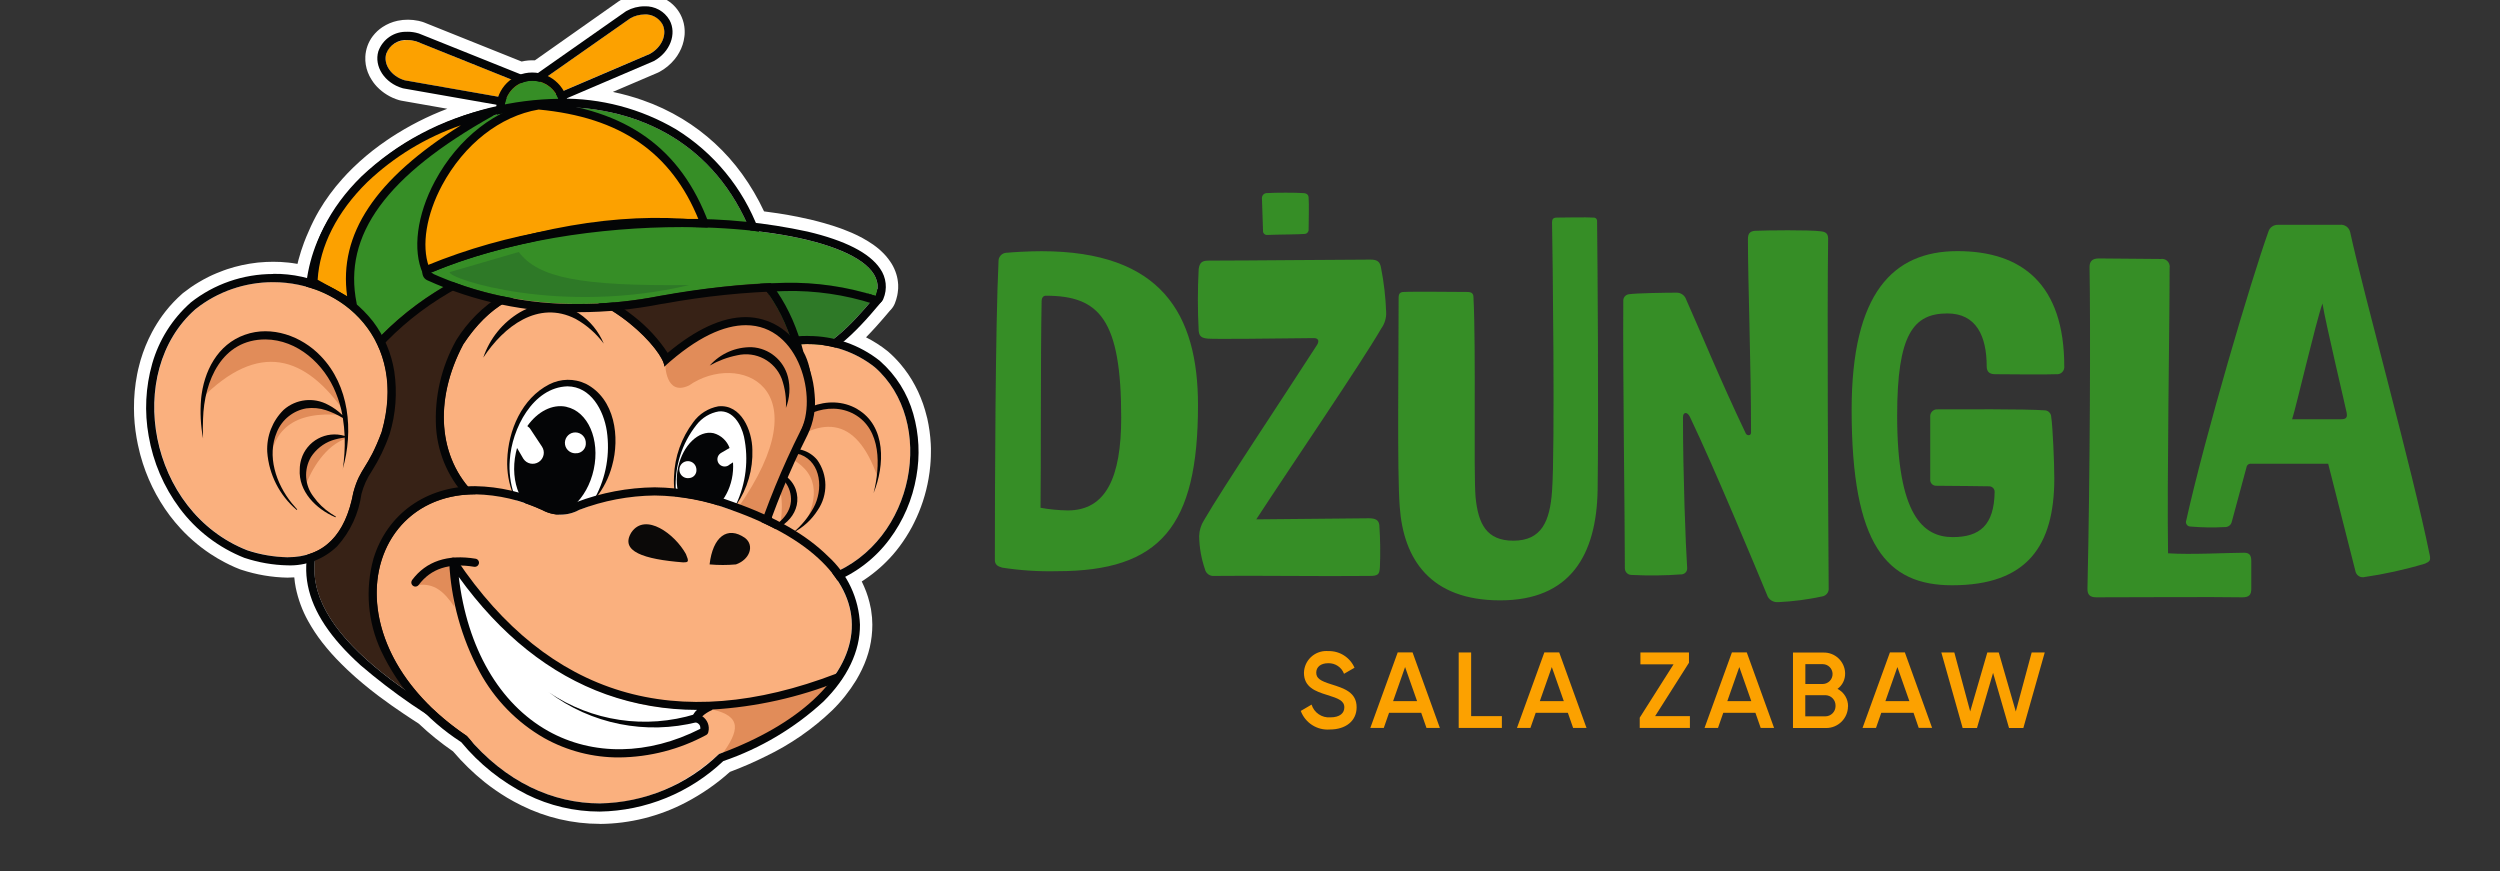<?xml version="1.0" encoding="UTF-8"?><svg id="Warstwa_1" xmlns="http://www.w3.org/2000/svg" viewBox="0 0 321.35 111.98"><rect x="0" y="0" width="321.35" height="111.98" fill="#333333" stroke="none"/><defs><style>.cls-1{fill:#fca100;}.cls-2{fill:#2e7927;}.cls-3{fill:#fff;}.cls-4{fill:#e18c59;}.cls-5{fill:#368e26;}.cls-6{fill:#0b0908;}.cls-7{fill:#040506;}.cls-8{fill:#372216;}.cls-9{fill:#fab07e;}</style></defs><g id="logo_środek_relacja"><path id="Path_700" class="cls-5" d="M128.76,72.94c-.47-.13-.88-.34-.88-.94,0-9.56.07-30.16.47-38.37-.04-.6.42-1.11,1.01-1.14.02,0,.04,0,.06,0,.67-.07,2.76-.2,4.44-.2,15.42,0,20.13,8.08,20.13,19.79,0,15.62-4.85,21.34-18.11,21.34-2.39.06-4.78-.1-7.14-.47M137.25,65.61c4.91,0,6.87-4.24,6.87-11.92,0-12.59-2.76-15.68-9.69-15.68-.4,0-.54.4-.54.67-.14,6.87-.07,21.68-.14,26.59,1.15.21,2.33.32,3.5.34"/><path id="Path_701" class="cls-5" d="M175.95,66.62c.81,0,1.28.2,1.35.88.12,1.82.15,3.64.07,5.45-.07.88-.2,1.08-1.35,1.08-6.06.07-15.35-.07-19.93,0-.57.06-1.09-.32-1.21-.88-.47-1.37-.72-2.8-.74-4.24.02-.72.23-1.41.61-2.02,2.42-4.17,9.9-15.35,14.54-22.55.34-.54.14-.88-.4-.88-5.45.07-12.72.14-13.6.07s-1.14-.33-1.21-1.01c-.14-2.65-.14-5.3,0-7.94.13-.94.54-1.08,1.35-1.08,4.85,0,17.1-.13,20.73-.13.88,0,1.21.27,1.35,1.01.38,1.91.6,3.84.67,5.79.02.72-.19,1.43-.61,2.02-2.69,4.64-11.58,17.64-16.09,24.57l14.47-.14ZM162.89,30.2c-.27.03-.51-.17-.54-.44,0-.03,0-.06,0-.1,0-.2-.14-3.84-.14-4.17-.02-.35.25-.65.6-.67.03,0,.05,0,.08,0,1.01-.07,3.77-.07,4.58,0,.47,0,.74.2.74.61.07.67,0,3.43,0,4.04.03.3-.19.57-.49.6-.02,0-.03,0-.05,0-.67.07-3.5.07-4.78.13"/><path id="Path_702" class="cls-5" d="M179.92,65.13c-.34-4.51-.14-18.51-.14-26.86,0-.54.2-.74.67-.74.88-.07,7.47,0,8.21,0,.4,0,.74.14.74.67.34,6.67,0,22.69.27,25.71.34,3.43,1.41,5.59,4.85,5.59,3.64,0,4.71-2.49,4.98-6.39.4-5.11.07-31.37,0-34.53,0-.4.14-.61.61-.61.67,0,3.77-.07,4.71,0,.23-.03.44.14.47.37,0,.03,0,.07,0,.1.07,5.65.2,24.5.07,34.53-.14,8.35-3.5,14.2-12.52,14.2s-12.45-5.32-12.92-12.05"/><path id="Path_703" class="cls-5" d="M228.59,77.39c-.54.07-1.07-.2-1.35-.67-1.62-3.9-6.87-16.56-10.03-23.16-.34-.67-.88-.61-.88.07,0,7.27.34,16.49.54,19.39.03.42-.29.78-.71.81,0,0-.02,0-.03,0-2.15.16-4.31.18-6.46.07-.47-.02-.83-.42-.81-.89,0-.02,0-.04,0-.05,0-6.33-.27-24.64-.2-34.26-.04-.45.3-.84.74-.88.88-.14,4.85-.2,6.06-.2.57-.03,1.1.33,1.28.88,2.02,4.51,4.24,10.03,7.67,17.23.14.27.67.34.67-.14,0-8.68-.4-19.39-.4-24.84,0-.67.2-1.01.88-1.08,1.41-.07,7.14-.14,8.55.07.54.07.88.27.88.94-.14,9.83,0,34.06.07,45.1-.04.44-.37.8-.81.88-1.86.4-3.75.65-5.66.74"/><path id="Path_704" class="cls-5" d="M248.11,53.56c-.03-.49.33-.91.82-.94.04,0,.08,0,.12,0,2.83,0,11.17-.07,13.87.13.41.06.72.4.74.81.2,1.21.4,5.99.4,7.94,0,8.68-3.5,13.73-13.13,13.73-8.41,0-12.92-5.12-12.92-22.55,0-15.01,5.32-20.4,13.6-20.4s13.73,4.24,13.73,14.81c.05.51-.32.96-.82,1.01-.06,0-.13,0-.19,0-1.21.07-6.87,0-7.88,0-.81,0-1.08-.4-1.08-1.01,0-3.9-1.35-6.8-5.05-6.8-4.38,0-6.46,2.69-6.46,13.13,0,12.72,3.3,15.62,7.14,15.62,3.5,0,5.32-1.55,5.39-5.79.02-.39-.28-.72-.67-.74-.02,0-.05,0-.07,0-.07,0-4.85-.07-6.73-.07-.42.03-.79-.29-.81-.71,0-.06,0-.11,0-.17v-8.01Z"/><path id="Path_705" class="cls-5" d="M289.38,75.7c0,.74-.27,1.08-1.14,1.08-3.57-.07-14.41,0-18.78,0-.88,0-1.14-.4-1.14-1.08.34-14.74.4-34.2.27-41.4,0-.81.47-1.08,1.21-1.08l7.94.07c.55-.09,1.06.28,1.14.83.02.1.02.21,0,.31,0,7.81-.34,27.26-.2,36.69,2.83.2,7.74-.07,9.76-.07.67,0,.94.27.94,1.08v3.57Z"/><path id="Path_706" class="cls-5" d="M299.27,59.61h-9.9c-.3-.04-.57.17-.61.47l-1.89,7c-.09.4-.46.69-.88.67-1.48.08-2.97.06-4.44-.07-.31,0-.57-.26-.57-.57,0-.06,0-.12.03-.17,2.49-11.17,8.35-30.96,10.57-37.16.16-.56.7-.92,1.28-.88h7.88c.63-.09,1.21.32,1.35.94,1.82,8.35,7.94,30.23,10.23,41.53.13.67,0,.81-.61,1.08-2.6.78-5.26,1.36-7.94,1.75-.49.03-.93-.32-1.01-.81l-3.5-13.8ZM300.89,53.89c.67,0,.88-.2.74-.88-.2-1.01-2.69-11.44-3.1-14-.88,2.49-3.37,13.26-3.9,14.88h6.26Z"/><path id="Path_707" class="cls-1" d="M167.22,91.37l1.37-.8c.32,1.04,1.32,1.72,2.41,1.64,1.26,0,1.8-.57,1.8-1.28,0-.86-.76-1.15-2.21-1.6-1.51-.46-2.98-1.01-2.98-2.84.03-1.59,1.35-2.84,2.93-2.81.06,0,.12,0,.19.01,1.46-.04,2.79.8,3.38,2.14l-1.35.78c-.31-.85-1.14-1.39-2.04-1.36-.93,0-1.53.47-1.53,1.21s.54,1.07,1.96,1.51c1.61.51,3.23,1.01,3.23,2.94,0,1.77-1.41,2.86-3.44,2.86-1.64.13-3.17-.85-3.74-2.39"/><path id="Path_708" class="cls-1" d="M182.68,91.62h-4.13l-.68,1.95h-1.73l3.52-9.71h1.91l3.51,9.71h-1.72l-.68-1.95ZM182.15,90.12l-1.54-4.38-1.54,4.38h3.08Z"/><path id="Path_709" class="cls-1" d="M193.05,92.05v1.52h-5.55v-9.7h1.6v8.18h3.95Z"/><path id="Path_710" class="cls-1" d="M201.54,91.62h-4.14l-.68,1.95h-1.73l3.52-9.71h1.91l3.51,9.71h-1.72l-.68-1.95ZM201.01,90.12l-1.54-4.38-1.54,4.38h3.08Z"/><path id="Path_711" class="cls-1" d="M217.22,92.05v1.52h-6.45v-1.32l4.35-6.86h-4.26v-1.52h6.24v1.32l-4.35,6.86h4.47Z"/><path id="Path_712" class="cls-1" d="M225.64,91.62h-4.13l-.68,1.95h-1.73l3.52-9.71h1.91l3.51,9.71h-1.72l-.68-1.95ZM225.11,90.12l-1.54-4.38-1.54,4.38h3.08Z"/><path id="Path_713" class="cls-1" d="M237.54,90.8c-.01,1.55-1.28,2.79-2.82,2.78-.03,0-.06,0-.09,0h-4.16v-9.7h3.86c1.51-.06,2.78,1.11,2.84,2.61,0,.03,0,.05,0,.08.02.78-.35,1.52-.98,1.98.85.43,1.38,1.31,1.36,2.26M232.06,85.37v2.55h2.26c.7-.02,1.26-.61,1.24-1.31-.02-.68-.56-1.22-1.24-1.24h-2.26ZM235.94,90.72c.02-.73-.55-1.34-1.28-1.36-.01,0-.03,0-.04,0h-2.57v2.72h2.57c.73,0,1.32-.59,1.32-1.32,0-.01,0-.03,0-.04"/><path id="Path_714" class="cls-1" d="M245.95,91.62h-4.13l-.68,1.95h-1.73l3.52-9.71h1.92l3.5,9.7h-1.72l-.67-1.95ZM245.43,90.12l-1.54-4.38-1.54,4.38h3.08Z"/><path id="Path_715" class="cls-1" d="M249.53,83.87h1.68l2.04,7.58,2.2-7.58h1.47l2.19,7.59,2.04-7.59h1.68l-2.75,9.71h-1.84l-2.05-7.09-2.07,7.09h-1.84l-2.74-9.71Z"/><path id="Path_716" class="cls-7" d="M118.05,57.12c-.05-1.01-.19-2.01-.41-2.99-.07-.32-.16-.64-.25-.96-.15-.5-.32-.99-.52-1.48-.19-.47-.41-.94-.65-1.39-.47-.89-1.04-1.72-1.69-2.49-.43-.51-.89-.98-1.39-1.42l-.04-.04c-.87-.69-1.82-1.28-2.82-1.76-.59-.28-1.2-.52-1.83-.73.4-.33.79-.69,1.18-1.07.39-.38.79-.78,1.18-1.2.4-.42.8-.86,1.2-1.33.2-.23.4-.47.61-.71.21-.24.41-.49.62-.74h0s.06-.05.09-.08c.09-.09.16-.2.21-.32.1-.24.18-.5.23-.76.03-.16.06-.33.07-.5,0-.08.01-.17.01-.25,0-.17,0-.33-.02-.49-.04-.33-.12-.66-.23-.97-.13-.33-.29-.64-.49-.93-.27-.4-.59-.76-.95-1.09-.06-.06-.13-.12-.2-.17-.2-.17-.41-.34-.65-.5-.78-.54-1.61-1-2.49-1.37-.32-.14-.66-.28-1.01-.41-.12-.05-.24-.09-.36-.13-.24-.09-.49-.17-.74-.26-.38-.13-.78-.25-1.19-.37-.28-.08-.56-.15-.84-.23s-.58-.15-.88-.22c-.51-.12-1.02-.23-1.55-.34-.8-.16-1.62-.31-2.48-.44s-1.73-.25-2.63-.35c-.82-1.9-1.84-3.7-3.05-5.37-1.16-1.6-2.51-3.06-4.01-4.34-1-.85-2.07-1.62-3.19-2.3-1.53-.92-3.15-1.68-4.83-2.27-1.15-.4-2.33-.73-3.53-.99-.46-.1-.93-.18-1.41-.26h-.02c-.76-.12-1.52-.22-2.3-.29-.64-.05-1.28-.09-1.92-.11,0-.03-.02-.05-.02-.08l5.55-2.37,5.55-2.37s.06-.03.09-.04c.56-.3,1.06-.71,1.46-1.21.17-.21.32-.43.45-.66.12-.23.23-.46.31-.71.04-.12.07-.24.1-.36s.05-.24.06-.37c0-.06.01-.12.02-.18s0-.12,0-.18c0-.12,0-.24-.01-.37,0-.06-.01-.12-.02-.18-.03-.18-.07-.36-.13-.54-.06-.18-.13-.35-.22-.51-.15-.27-.34-.52-.56-.74-.11-.11-.23-.21-.35-.3-.25-.19-.53-.34-.83-.45-.08-.03-.15-.06-.23-.08-.4-.13-.83-.19-1.25-.19-.81,0-1.6.21-2.31.6-.03.02-.07.04-.1.06l-11.28,7.9c-.12-.02-.24-.03-.37-.04s-.25-.02-.37-.02-.26,0-.38.02c-.37.03-.74.11-1.09.23-.09-.04-.17-.07-.26-.1l-12.79-5.13s-.06-.02-.09-.03c-.12-.03-.23-.06-.35-.09-.35-.08-.71-.12-1.06-.12-.33,0-.65.03-.97.1-.5.11-.98.31-1.41.59-.16.11-.32.23-.46.36-.14.13-.27.27-.39.43-.39.52-.62,1.14-.64,1.79h0c0,.11,0,.22,0,.33.03.46.15.92.36,1.33.03.05.05.11.08.16.17.31.38.6.62.85h.01c.14.16.29.29.44.42.16.13.33.25.51.36.37.22.76.4,1.18.52.04.01.08.02.12.03l11.98,2.11c0,.07-.01.13-.02.2-1.4.32-2.78.72-4.14,1.19-3.01.99-5.89,2.37-8.54,4.1-.18.11-.35.23-.52.35-.29.2-.58.4-.87.61-1.15.84-2.24,1.76-3.26,2.75-.46.44-.89.9-1.3,1.36-1.06,1.19-2.01,2.47-2.82,3.84-.48.81-.9,1.65-1.26,2.51-.2.44-.38.88-.55,1.33-.25.66-.47,1.34-.65,2.02-.12.45-.22.91-.31,1.36-.04.23-.08.46-.12.69-.21-.05-.41-.1-.62-.15-.5-.11-1.01-.2-1.52-.27-.14-.02-.28-.03-.41-.05h-.03c-.59-.06-1.18-.09-1.78-.09h0c-.59,0-1.18.03-1.77.09h-.03c-1.24.13-2.46.39-3.64.79-.14.05-.27.1-.41.14-.27.1-.53.2-.8.31-.31.13-.61.27-.92.42-.43.21-.84.44-1.25.69-.62.37-1.21.78-1.78,1.23l-.02.02-.02.02c-.72.63-1.38,1.32-1.97,2.07-.12.15-.24.3-.35.46-.46.63-.87,1.28-1.23,1.97-.56,1.05-1.01,2.16-1.35,3.3-.05.18-.1.37-.15.55-.1.37-.18.74-.26,1.12-.26,1.34-.39,2.7-.38,4.07,0,1.2.12,2.39.32,3.58.04.26.1.52.15.77.07.32.14.64.22.96.03.11.06.22.09.33.71,2.61,1.9,5.06,3.52,7.23.4.54.84,1.06,1.29,1.55.3.33.62.64.94.95.16.15.33.3.49.45,1.16,1.02,2.44,1.9,3.81,2.61.39.2.79.39,1.19.57.2.09.4.17.61.25.02,0,.05.02.07.02,1.76.59,3.6.9,5.45.94.22,0,.43,0,.64-.02.21-.01.42-.03.62-.05.4-.04.79-.11,1.18-.2-.02.24-.02.47-.03.71,0,.24,0,.48.02.71.03.48.09.96.19,1.43.28,1.34.75,2.62,1.42,3.81.49.9,1.06,1.75,1.69,2.55.71.91,1.48,1.77,2.3,2.59.43.43.9.87,1.38,1.31.16.14.32.29.48.43.56.49,1.15.98,1.78,1.48.18.14.36.29.55.43h0c.15.11.29.23.45.34.51.39,1.05.78,1.6,1.17.19.13.37.26.56.4.64.44,1.3.89,1.99,1.34.27.17.54.35.81.52.08.05.15.1.23.15l.03.03c1.38,1.32,2.87,2.52,4.45,3.59,1.2,1.43,2.53,2.73,3.98,3.9.86.69,1.77,1.32,2.72,1.89.56.33,1.13.64,1.71.93,2.92,1.45,6.13,2.21,9.39,2.2,3.6-.02,7.14-.92,10.32-2.6,2.01-1.05,3.87-2.36,5.54-3.89,1.62-.6,3.2-1.28,4.75-2.05,2.98-1.43,5.71-3.32,8.1-5.59,1.1-1.07,2.06-2.28,2.86-3.58.25-.41.47-.82.67-1.24.39-.81.69-1.65.89-2.52.2-.84.29-1.69.29-2.55,0-.53-.05-1.06-.13-1.58-.01-.08-.03-.17-.05-.26h0c-.16-.84-.41-1.66-.75-2.44-.28-.65-.62-1.27-1.01-1.86.42-.21.83-.45,1.22-.7.13-.08.27-.17.4-.26.65-.44,1.28-.92,1.86-1.45.23-.21.46-.43.69-.65.56-.57,1.09-1.17,1.57-1.81.55-.73,1.04-1.5,1.47-2.3.09-.16.17-.32.25-.49.83-1.66,1.41-3.43,1.73-5.26.09-.52.16-1.03.2-1.55.03-.35.05-.69.06-1.03,0-.17,0-.34.01-.51,0-.34,0-.68-.02-1.02"/><path id="Path_717" class="cls-3" d="M77.11,105.9c-3.5,0-6.95-.81-10.09-2.37-.62-.3-1.23-.64-1.83-.99-1.01-.61-1.98-1.28-2.9-2.01-1.47-1.18-2.83-2.51-4.06-3.95-1.55-1.07-3.02-2.25-4.39-3.55l-.1-.07c-.28-.18-.55-.36-.82-.53-.72-.47-1.4-.93-2.03-1.37-.19-.14-.39-.27-.58-.4-.57-.4-1.12-.81-1.65-1.2-.15-.11-.3-.23-.44-.34l-.03-.02c-.19-.14-.37-.29-.55-.43-.64-.51-1.26-1.02-1.84-1.53-.17-.15-.34-.3-.5-.45-.51-.45-.99-.92-1.44-1.37-.87-.86-1.68-1.77-2.43-2.73-.68-.87-1.29-1.8-1.83-2.77-.74-1.33-1.27-2.77-1.58-4.26-.09-.44-.15-.89-.19-1.34h-.16c-.24.02-.48.03-.72.03-2.01-.04-4.01-.38-5.92-1.01l-.18-.06c-.22-.09-.44-.18-.66-.27-.44-.19-.87-.4-1.29-.62-.63-.33-1.25-.69-1.85-1.09-.8-.53-1.56-1.11-2.27-1.74-.18-.16-.36-.32-.53-.48-.35-.33-.69-.67-1.02-1.03-.49-.53-.96-1.09-1.4-1.67-1.74-2.32-3.02-4.96-3.78-7.76-.03-.12-.06-.23-.09-.35-.09-.34-.17-.69-.24-1.03-.07-.31-.12-.58-.16-.83-.22-1.27-.34-2.55-.34-3.83-.01-1.47.13-2.94.41-4.38.08-.41.17-.81.28-1.21.05-.2.11-.4.16-.6.37-1.25.86-2.45,1.47-3.6.4-.75.85-1.47,1.35-2.16.13-.17.25-.34.38-.5.65-.83,1.38-1.59,2.17-2.29.02-.01.04-.04.06-.05l.05-.04c.62-.49,1.27-.94,1.94-1.34.45-.27.9-.52,1.37-.75.3-.15.62-.29,1-.45.29-.12.58-.24.87-.34.15-.05.3-.11.45-.16,1.26-.42,2.56-.7,3.88-.85.07-.01.13-.02.2-.02.64-.06,1.26-.09,1.86-.09h0c.64,0,1.28.03,1.91.1.03,0,.07,0,.1.01.14.02.27.03.41.05.23.03.47.07.7.11.04-.19.09-.38.14-.57.2-.74.43-1.46.7-2.18.18-.47.37-.94.58-1.4.39-.92.84-1.82,1.34-2.68.86-1.46,1.87-2.83,3-4.09.43-.49.9-.97,1.38-1.44,1.07-1.04,2.22-2.01,3.43-2.89.3-.22.61-.44.91-.64.18-.12.36-.25.55-.37,2.27-1.48,4.69-2.72,7.23-3.68l-5.92-1.04c-.1-.02-.19-.04-.29-.07-.54-.16-1.07-.39-1.55-.69-.23-.14-.46-.3-.67-.47-.21-.17-.41-.35-.6-.55l-.03-.03c-.33-.35-.61-.74-.84-1.16-.04-.08-.08-.15-.12-.22-.3-.6-.48-1.26-.52-1.94,0-.15-.01-.29,0-.44v-.1c.05-.95.38-1.87.96-2.63.17-.22.36-.43.57-.63.21-.19.43-.37.66-.52.59-.39,1.25-.67,1.95-.82.89-.19,1.82-.18,2.71.01.15.04.31.07.46.12.08.02.16.05.23.08l12.55,5.03c.56-.13,1.13-.18,1.7-.15L79.51.18c.08-.06.17-.11.26-.16.94-.52,1.99-.79,3.06-.8.58,0,1.17.09,1.72.26.11.04.22.07.33.11.43.17.83.39,1.2.66.37.27.7.6.98.97.31.41.55.87.71,1.36.09.26.15.53.19.8.01.09.02.18.03.27.02.18.02.36.02.54,0,.09,0,.18-.01.27s-.01.17-.03.26c-.02.18-.05.35-.09.53s-.09.34-.14.51c-.11.34-.25.66-.43.98-.17.32-.37.61-.6.89-.53.65-1.19,1.2-1.93,1.6-.07.04-.15.08-.22.11l-5.78,2.47.07.02c1.26.27,2.51.61,3.73,1.04,1.79.62,3.51,1.43,5.13,2.41,3,1.82,5.6,4.22,7.66,7.06,1.1,1.52,2.05,3.14,2.84,4.83.61.08,1.22.16,1.8.25.87.13,1.73.29,2.55.45.55.11,1.09.23,1.61.35.31.07.62.15.92.23s.59.16.88.24c.43.12.85.25,1.25.38.27.09.53.18.79.27.13.05.26.09.38.14.38.14.74.29,1.09.44.97.42,1.9.93,2.77,1.53.27.19.52.39.76.59.08.07.16.14.23.21.45.41.85.87,1.19,1.37.27.39.49.81.66,1.26.17.44.28.89.33,1.36.03.23.04.47.03.7,0,.12,0,.23-.02.35-.02.24-.05.47-.1.7-.07.35-.18.69-.31,1.02-.12.3-.3.57-.52.81-.03.03-.06.07-.1.1-.19.23-.38.45-.57.67-.21.25-.42.49-.63.73-.43.5-.84.94-1.24,1.37-.22.23-.43.45-.64.67.97.49,1.9,1.08,2.75,1.76.04.03.07.06.11.09.56.49,1.08,1.02,1.56,1.58.72.85,1.36,1.78,1.88,2.77.27.5.51,1.01.72,1.54.22.53.41,1.08.57,1.63.1.34.19.7.28,1.05.24,1.07.39,2.16.45,3.26.02.36.03.74.02,1.11,0,.19,0,.37-.01.56-.01.37-.04.75-.07,1.12-.05.56-.12,1.13-.22,1.68-.34,1.98-.97,3.9-1.87,5.7-.09.18-.18.35-.27.53-.47.87-1,1.71-1.6,2.51-.52.7-1.09,1.36-1.71,1.97-.24.25-.5.48-.75.71-.64.57-1.32,1.1-2.04,1.58-.11.08-.23.15-.35.23.11.21.21.43.3.65.39.88.67,1.8.85,2.75,0,.03.01.06.02.08.02.08.03.17.04.26.1.6.15,1.21.15,1.82,0,.98-.11,1.96-.33,2.92-.23.98-.57,1.93-1.01,2.84-.22.46-.47.92-.74,1.38-.87,1.42-1.91,2.73-3.1,3.89-2.51,2.4-5.38,4.38-8.51,5.88-1.5.75-3.05,1.42-4.62,2.01-1.71,1.54-3.61,2.85-5.65,3.92-3.41,1.79-7.2,2.74-11.05,2.77M50.12,86.62h0c.14.12.29.23.43.34.5.38,1.02.76,1.57,1.15l.55.39c.61.42,1.27.86,1.96,1.31.26.17.53.34.8.52l.23.14c.09.06.17.12.24.19l.03.03c1.32,1.26,2.74,2.4,4.24,3.42.12.08.22.18.32.29,1.13,1.35,2.39,2.58,3.76,3.68.81.65,1.66,1.24,2.55,1.77.52.31,1.06.6,1.6.87,2.03,1,4.21,1.65,6.46,1.92.74.09,1.49.13,2.24.13,3.35-.03,6.64-.86,9.6-2.42,1.89-.99,3.63-2.22,5.2-3.66.15-.14.33-.24.52-.32,1.57-.58,3.1-1.24,4.59-1.98,2.83-1.35,5.43-3.14,7.7-5.3,1.01-.98,1.88-2.08,2.62-3.27.22-.36.42-.74.6-1.11.34-.7.6-1.44.78-2.2.17-.71.25-1.45.25-2.18,0-.45-.04-.9-.11-1.34-.01-.07-.03-.14-.04-.22h0c-.14-.73-.35-1.44-.65-2.11-.25-.57-.54-1.12-.88-1.64-.47-.73-.26-1.71.47-2.19.04-.03.09-.05.13-.08.38-.19.75-.41,1.11-.63.12-.08.24-.15.36-.23.59-.4,1.16-.83,1.69-1.31.21-.19.42-.39.62-.59.51-.51.99-1.06,1.42-1.64.5-.67.95-1.37,1.34-2.1.08-.15.16-.3.23-.45.76-1.52,1.29-3.15,1.58-4.82.08-.47.15-.95.19-1.42.03-.31.05-.63.06-.94,0-.16,0-.31.01-.47,0-.31,0-.63-.02-.93-.05-.91-.17-1.82-.37-2.72-.07-.29-.14-.58-.22-.86-.13-.45-.29-.9-.46-1.33-.17-.42-.37-.84-.58-1.24-.42-.79-.92-1.53-1.5-2.21-.38-.44-.78-.86-1.22-1.24-.78-.61-1.62-1.14-2.52-1.56-.53-.25-1.08-.47-1.63-.65-.83-.27-1.29-1.15-1.02-1.98.09-.28.26-.53.49-.73.36-.3.73-.64,1.11-1s.74-.73,1.13-1.14.75-.82,1.16-1.28c.2-.23.4-.46.6-.69s.39-.47.59-.71h.01s.06-.09.09-.11c.05-.13.08-.25.11-.38.02-.1.04-.21.05-.31,0-.05,0-.1,0-.15,0-.3-.05-.6-.15-.88-.08-.21-.19-.42-.32-.61-.2-.3-.44-.57-.71-.81-.05-.05-.1-.09-.16-.14-.16-.14-.34-.28-.53-.41-.69-.48-1.43-.89-2.2-1.21-.3-.13-.61-.26-.94-.38-.11-.04-.22-.08-.33-.12-.23-.08-.46-.16-.7-.24-.36-.12-.74-.23-1.13-.35-.26-.08-.53-.15-.81-.22-.28-.07-.56-.14-.85-.21-.48-.12-.99-.23-1.5-.33-.77-.15-1.58-.3-2.4-.43s-1.69-.24-2.57-.34c-.56-.06-1.04-.42-1.27-.94-.77-1.79-1.74-3.49-2.88-5.07-1.81-2.5-4.1-4.62-6.74-6.22-1.43-.87-2.95-1.58-4.53-2.13-1.09-.38-2.21-.69-3.34-.93-.4-.08-.83-.16-1.34-.24h-.02c-.75-.12-1.48-.21-2.18-.27-.6-.05-1.22-.09-1.83-.1-.69-.02-1.29-.49-1.48-1.16l-.02-.05c-.23-.77.16-1.59.89-1.9l11.07-4.74c.37-.2.7-.47.97-.8.11-.13.21-.28.29-.43.08-.14.14-.29.19-.44.02-.07.04-.14.06-.22.02-.07.03-.14.04-.21,0-.03,0-.07,0-.1s0-.07,0-.1c0-.07,0-.13,0-.2,0-.03,0-.06-.01-.09-.01-.09-.04-.18-.07-.27-.03-.09-.07-.17-.11-.26-.04-.07-.08-.14-.13-.2-.05-.06-.1-.12-.16-.18-.06-.06-.12-.11-.18-.16-.14-.1-.29-.19-.46-.25-.04-.02-.09-.03-.13-.05-.25-.08-.51-.12-.77-.11-.54,0-1.06.14-1.53.4l-11.26,7.86c-.34.24-.75.33-1.16.27-.08-.01-.16-.02-.24-.03-.41-.03-.82.02-1.21.15-.36.12-.74.11-1.09-.03-.07-.03-.14-.05-.2-.08-.02,0-.04-.01-.06-.02l-12.77-5.12c-.07-.02-.15-.04-.22-.06-.45-.1-.91-.11-1.36-.01-.31.06-.6.18-.86.36-.09.06-.18.13-.26.2-.07.07-.14.15-.21.23-.12.16-.21.33-.26.52-.04.12-.06.25-.06.38h0v.17c.02.26.08.51.2.73.02.03.03.06.05.1.11.19.24.37.39.53l.02.02c.18.19.39.35.61.48.24.15.5.26.78.35l11.95,2.1c.82.14,1.39.89,1.3,1.72,0,.04,0,.09-.01.13-.04.7-.54,1.29-1.22,1.44-1.34.31-2.67.69-3.97,1.14h-.03c-2.88.95-5.63,2.27-8.17,3.93-.17.11-.33.22-.5.33-.27.18-.55.38-.82.58-1.09.79-2.12,1.66-3.08,2.6-.43.42-.84.85-1.23,1.28-.99,1.11-1.88,2.32-2.64,3.6-.44.75-.83,1.52-1.16,2.32l-.02.05c-.19.41-.36.82-.51,1.23-.23.61-.43,1.23-.6,1.86-.11.42-.21.84-.28,1.26-.04.21-.08.42-.11.63-.13.86-.94,1.45-1.8,1.32-.06,0-.11-.02-.17-.03-.19-.05-.38-.09-.57-.14-.46-.1-.93-.19-1.38-.25-.12-.02-.25-.03-.37-.04h-.03c-.37-.04-.74-.06-1.1-.08-.16.06-.34.09-.51.08-.17,0-.35-.03-.51-.08-.36.01-.73.04-1.1.08h-.03c-1.12.12-2.23.35-3.3.71-.12.04-.25.09-.37.13-.24.09-.48.18-.72.29-.32.14-.59.26-.83.38-.38.19-.77.4-1.14.62-.56.34-1.09.71-1.6,1.11h-.01c-.64.57-1.23,1.19-1.75,1.86-.11.14-.21.27-.31.41-.41.57-.79,1.16-1.12,1.78-.51.96-.92,1.96-1.22,3-.05.17-.1.33-.14.5-.09.34-.17.68-.23,1.03-.24,1.24-.36,2.49-.35,3.75,0,1.11.11,2.22.3,3.32.04.22.08.44.14.72.06.3.13.6.21.89.03.1.05.2.08.31.66,2.42,1.76,4.69,3.26,6.7.37.5.77.97,1.19,1.43.28.3.57.59.86.87.15.14.3.28.45.41,1.06.94,2.23,1.74,3.49,2.4.36.18.72.36,1.09.52.18.08.36.15.54.22,1.6.53,3.27.83,4.96.86.19,0,.37,0,.55-.01s.36-.02.53-.04c.33-.04.67-.09.99-.17.85-.2,1.7.33,1.9,1.18.04.15.05.31.04.46-.01.2-.02.41-.02.61s0,.41.02.61c.03.41.08.82.16,1.22.25,1.18.67,2.31,1.26,3.36.45.82.97,1.6,1.55,2.34.67.86,1.4,1.67,2.17,2.44.41.41.86.84,1.32,1.26.15.14.31.27.47.41.54.47,1.12.95,1.72,1.43.17.14.35.28.53.42M31.99,70.24h0M113.24,38.84"/><path id="Path_718" class="cls-2" d="M102.3,45.97l-4.82-11.16c4.77-1.35,10.1.72,14.95,3.36-3.14,3.79-6.19,6.91-10.13,7.8"/><path id="Path_719" class="cls-7" d="M100.65,34.39c3.89,0,7.98,1.72,11.78,3.78-3.14,3.79-6.19,6.91-10.13,7.8l-4.82-11.16c1.03-.29,2.1-.43,3.17-.42M100.65,33.34h0c-1.17,0-2.33.15-3.46.46-.56.16-.88.74-.73,1.3.01.04.03.09.05.13l4.82,11.16c.17.39.55.63.97.64.08,0,.16,0,.23-.02,4.04-.91,7.09-3.79,10.71-8.15.37-.45.31-1.11-.13-1.48-.05-.05-.11-.08-.17-.12-4.91-2.67-8.81-3.91-12.28-3.91"/><path id="Path_720" class="cls-9" d="M95.02,67.43c1.14,6.18,4.89,8.55,11.71,6.41,10.94-4.3,13.65-19.71,5.71-26.65-9.36-7.36-24.54-.35-20.54,13.59,1.53,4.12,2.35,3.85,3.12,6.65"/><path id="Path_721" class="cls-7" d="M103.89,44.23c3.1,0,6.11,1.04,8.54,2.96,7.94,6.94,5.24,22.36-5.71,26.65-1.42.48-2.91.74-4.41.77-4.07,0-6.43-2.49-7.3-7.18-.76-2.8-1.59-2.53-3.12-6.65-2.9-10.1,4.27-16.56,11.99-16.56M103.89,43.18c-4.35-.06-8.48,1.92-11.16,5.34-2.54,3.37-3.19,7.83-1.84,12.56,0,.03.02.05.03.08.5,1.42,1.15,2.77,1.96,4.04.51.76.89,1.6,1.12,2.48.3,2.18,1.25,4.22,2.73,5.86,1.49,1.45,3.52,2.23,5.59,2.14,1.61-.03,3.2-.31,4.73-.82l.07-.02c2.87-1.14,5.38-3.05,7.22-5.53,1.77-2.37,2.95-5.13,3.45-8.05.48-2.69.35-5.45-.4-8.07-.74-2.62-2.22-4.97-4.26-6.77l-.04-.04c-2.62-2.07-5.86-3.2-9.2-3.19"/><path id="Path_722" class="cls-4" d="M99.47,58.44c5.85-5.16,10.53-5.2,13.35,2.93,0,0,1.85-7.63-3.71-9.06s-9.63,6.13-9.63,6.13"/><path id="Path_723" class="cls-4" d="M100.45,58.38c4.31,1.66,5.06,4.62,3.22,8.53,0,0,3.18-4.67,1.49-7s-4.71-1.53-4.71-1.53"/><path id="Path_724" class="cls-4" d="M99.37,61.06c1.39,1.64,1.25,4.74.87,6.7,0,0,2.31-3.09,1.29-4.96s-2.16-1.73-2.16-1.73"/><path id="Path_725" class="cls-7" d="M110.2,52.58c-3.72-2.15-8.43.05-10.4,3.57-1.28,2.3-1.83,4.94-1.56,7.57.05-1.06.19-2.11.42-3.15,1.84.34,3.14,2.01,3.01,3.88-.18,1.93-1.96,3.23-3.62,4,2.74-.28,5.2-2.68,4.23-5.56-.55-1.5-2.01-2.46-3.61-2.38.14-.61.32-1.21.54-1.8,1.16-.53,2.48-.63,3.71-.27,2.67,1.04,2.9,4.54,1.66,6.81-.67,1.24-1.57,2.33-2.65,3.23,1.31-.67,2.41-1.68,3.19-2.92,1.33-1.95,1.3-4.53-.08-6.45-1.02-1.22-2.66-1.71-4.18-1.24-.57.16-1.11.41-1.61.73.28-.74.65-1.45,1.08-2.12,1.91-3.07,6.11-5.1,9.49-3.23,3.51,1.98,3.34,6.69,2.47,10.13,1.44-3.54,1.65-8.59-2.09-10.79"/><path id="Path_726" class="cls-8" d="M60.49,93.94c-15.41-8.73-25.25-17.93-17.23-28.21,3.1-13.71,2.07-18.16,5.39-22.73,8.01-11.57,46.7-24.85,53.61,2.6,2.6,4.45-.6,12.32-3.34,16.5-1.86,4.32-.33,4.73-.15,6.78,7.99,15.89-27.93,33.75-38.27,25.06"/><path id="Path_727" class="cls-7" d="M80.27,29.41c9.92,0,18.97,4.23,21.99,16.2,2.6,4.45-.6,12.32-3.34,16.5-1.86,4.32-.33,4.73-.15,6.78,6.54,13.01-16.35,27.34-30.54,27.34-3.14,0-5.86-.7-7.73-2.28-15.41-8.73-25.25-17.93-17.23-28.21,3.1-13.71,2.07-18.16,5.39-22.73,4.52-6.52,18.79-13.6,31.62-13.6M80.27,28.35h0c-6.69.13-13.28,1.64-19.36,4.44-5.97,2.69-10.76,6.19-13.12,9.6-2.17,3-2.6,5.94-3.32,10.81-.45,3.07-1.01,6.88-2.18,12.07-2.48,3.26-3.39,6.61-2.72,9.99.67,3.39,2.9,6.75,6.79,10.26,4.17,3.57,8.71,6.68,13.53,9.29,1.99,1.63,4.79,2.46,8.34,2.46,5.02,0,11.2-1.72,16.98-4.73,6.04-3.14,10.82-7.23,13.46-11.51,2.62-4.26,3.02-8.56,1.13-12.45-.08-.53-.22-1.06-.41-1.56-.35-.96-.65-1.8.47-4.43,2.48-3.82,6.28-12.21,3.4-17.4-1.49-5.81-4.46-10.2-8.81-13.07-4.24-2.63-9.17-3.95-14.16-3.78"/><path id="Path_728" class="cls-9" d="M61.07,63.54c-4.76-4.64-5.34-12.08-1.53-19.28,10.38-15.79,25.85.03,25.85,2.86,15.05-13.67,20.56,2.65,17.49,8.26-2.34,4.66-4.32,9.49-5.93,14.45-15.25,1.71-28.46,1.06-35.88-6.3"/><path id="Path_729" class="cls-4" d="M85.5,46.79c6.59-7.72,17.23-8.71,18.63,5.64l-5.68,14.35-3.63-1.45c11.14-15.81,0-20.14-6.24-15.79-3.07,1.47-3.07-2.75-3.07-2.75"/><path id="Path_730" class="cls-7" d="M70.53,37.35c7.79,0,14.87,7.86,14.87,9.77,4.24-3.85,7.72-5.32,10.47-5.32,7,0,9.22,9.55,7.02,13.59-2.34,4.66-4.32,9.49-5.93,14.45-4.15.49-8.33.76-12.52.79-9.83,0-18.07-1.83-23.36-7.08-4.76-4.64-5.34-12.08-1.53-19.28,3.36-5.11,7.25-6.91,10.98-6.91M70.53,36.3c-2.17,0-4.3.58-6.16,1.68-2.31,1.44-4.26,3.39-5.7,5.7-.02.03-.03.06-.05.09-1.9,3.41-2.79,7.28-2.57,11.18.23,3.54,1.76,6.87,4.29,9.35,2.93,2.78,6.52,4.77,10.43,5.77,4.46,1.16,9.06,1.7,13.66,1.61,4.22-.03,8.44-.29,12.63-.79.41-.05.76-.33.88-.72,1.6-4.9,3.55-9.67,5.86-14.27.79-1.62,1.1-3.42.91-5.21-.14-1.99-.73-3.92-1.72-5.64-1.41-2.63-4.15-4.28-7.13-4.29-3.02,0-6.39,1.55-10.04,4.6-1.16-1.77-2.61-3.34-4.28-4.65-2.04-1.64-6.2-4.4-11.02-4.4"/><path id="Path_731" class="cls-3" d="M78.32,59.76c1.11-4.98-.83-9.64-4.33-10.42s-7.23,2.63-8.34,7.61.83,9.64,4.33,10.42,7.23-2.63,8.34-7.61"/><path id="Path_732" class="cls-7" d="M76.52,63.92c1.4-2.61,1.91-5.6,1.48-8.52-.41-2.67-2.05-5.72-5.06-5.74-4.46.13-7.16,5.49-7.41,9.46-.12,1.49.06,2.99.54,4.41,0,.03,0,.06-.03.07-.03,0-.06,0-.07-.03-.57-1.42-.83-2.94-.77-4.46.13-3.79,1.87-7.89,5.39-9.7,1.48-.76,3.23-.79,4.73-.07,3.74,1.93,4.39,6.87,3.35,10.56-.4,1.49-1.1,2.88-2.07,4.09-.02.02-.05.02-.07,0-.02-.02-.02-.04-.01-.06"/><path id="Path_733" class="cls-3" d="M96.02,61.3c.94-4.25-.3-8.13-2.77-8.68s-5.24,2.45-6.19,6.69.3,8.13,2.77,8.68,5.24-2.45,6.19-6.69"/><path id="Path_734" class="cls-7" d="M94.6,64.87c1.29-2.72,1.66-5.8,1.03-8.75-.36-1.56-1.41-3.39-3.22-3.24-1.14.19-2.17.81-2.88,1.73-1.89,2.39-2.84,5.39-2.66,8.44.03.61.13,1.21.28,1.8,0,.02,0,.04-.03.05-.02,0-.04,0-.05-.03-.36-1.19-.5-2.43-.43-3.66.09-2.51.96-4.94,2.47-6.94.77-1.07,1.92-1.8,3.22-2.04,2.95-.31,4.35,3.14,4.38,5.57.09,2.53-.63,5.01-2.06,7.1-.01.02-.04.02-.06,0-.01-.01-.02-.03-.01-.05"/><path id="Path_735" class="cls-7" d="M72.81,52.29c-1.83-.39-3.72.63-5.03,2.48.16.11.31.24.41.41l1.47,2.22c.44.66.26,1.54-.4,1.98,0,0,0,0,0,0h0c-.66.43-1.54.26-1.98-.4l-.82-1.4c-.06.2-.11.4-.15.61-.83,3.85.74,7.44,3.51,8.04s5.67-2.04,6.5-5.89-.74-7.44-3.51-8.04M74.18,58.25c-.73.12-1.43-.37-1.55-1.1-.12-.73.37-1.43,1.1-1.55s1.43.37,1.55,1.1c.01.07.02.15.02.23.05.67-.45,1.26-1.12,1.33"/><path id="Path_736" class="cls-7" d="M93.68,59.8c-.42.29-1,.19-1.3-.23-.29-.42-.19-1,.23-1.3.01,0,.03-.02.04-.03l1.13-.66c-.34-.93-1.11-1.64-2.06-1.9-1.91-.41-3.95,1.56-4.56,4.4s.44,5.47,2.35,5.88,3.95-1.56,4.56-4.4c.15-.7.2-1.42.15-2.13l-.55.36ZM88.61,61.45c-.6.1-1.16-.29-1.27-.89-.1-.6.29-1.16.89-1.27.6-.1,1.16.29,1.27.89.01.06.02.13.02.19.04.55-.36,1.03-.91,1.08"/><path id="Path_737" class="cls-7" d="M62.12,45.97c.82-2.45,2.5-4.52,4.73-5.84,2.35-1.37,5.26-1.31,7.56.15,1.43.95,2.54,2.31,3.2,3.89-.97-1.3-2.2-2.39-3.62-3.18-4.81-2.46-9.25.98-11.87,4.98"/><path id="Path_738" class="cls-7" d="M91.21,47.01c1.37-1.56,3.36-2.43,5.43-2.38,2.21.12,4.09,1.67,4.64,3.82.33,1.32.24,2.71-.26,3.98.07-1.27-.11-2.53-.53-3.73-.89-2.3-3.33-3.59-5.73-3.03-1.25.25-2.45.7-3.55,1.33"/><path id="Path_739" class="cls-9" d="M74.44,65.54c-1.49.82-3.29.82-4.78,0-20.49-9.09-30.66,14.89-9.65,29.07,9.55,11.4,23.16,10.89,32.4,2.31,20.74-7.6,24.13-23.42,1.54-31.38-6.27-2.47-13.24-2.47-19.51,0"/><path id="Path_740" class="cls-4" d="M106.51,88.12c0,1.67-13.23,10.34-13.79,8.96,2.33-3.15,2.67-4.99-1.11-5.87,5.02-.75,9.99-1.78,14.9-3.08"/><path id="Path_741" class="cls-7" d="M61.09,63.54c2.97.06,5.89.74,8.58,2,1.49.82,3.29.82,4.78,0,3.1-1.19,6.39-1.81,9.71-1.85,3.35.04,6.67.67,9.8,1.85,22.59,7.96,19.21,23.77-1.54,31.38-4.11,3.98-9.58,6.25-15.31,6.35-6.01,0-12.1-2.7-17.1-8.66-17.8-12.01-13.21-31.07,1.08-31.07M61.08,62.49c-6.3,0-11.31,3.56-13.07,9.3-1.1,3.96-.75,8.18.99,11.9,2.27,4.79,5.84,8.84,10.29,11.71,2.31,2.8,5.18,5.09,8.42,6.72,2.92,1.45,6.13,2.2,9.39,2.2,5.91-.1,11.57-2.42,15.87-6.49,4.77-1.63,9.15-4.23,12.86-7.64,3.1-3.07,4.73-6.49,4.71-9.89-.13-3.37-1.61-6.54-4.11-8.8-2.78-2.76-6.86-5.1-12.13-6.95-3.25-1.23-6.68-1.87-10.15-1.91-3.44.04-6.85.68-10.07,1.91-.04.02-.08.03-.12.05-1.18.67-2.63.67-3.81,0l-.05-.02c-2.82-1.32-5.89-2.03-9.01-2.09h0Z"/><path id="Path_742" class="cls-6" d="M87.85,72.28c.67.01.72-.1.32-1.06-1.43-2.59-5.19-5.37-6.99-2.82-1.57,2.48,1.58,3.49,6.66,3.89"/><path id="Path_743" class="cls-6" d="M91.21,72.55c.41-3.54,2.28-5.01,4.57-3.39,1.21.95.62,2.75-1.18,3.39-1.13.1-2.26.1-3.39,0"/><path id="Path_744" class="cls-4" d="M58.42,78.03c-1.39-2.1-2.65-3.03-4.6-2.85.57-1.06,1.74-2.06,3.92-2.95l.68,5.79Z"/><path id="Path_745" class="cls-7" d="M53.4,75.4c-.29,0-.53-.24-.53-.53,0-.11.04-.22.1-.31,1.81-2.42,4.56-3.34,8.18-2.74.29.06.47.34.41.62-.06.27-.31.45-.58.42-3.24-.54-5.59.22-7.16,2.33-.1.13-.26.21-.42.21"/><path id="Path_746" class="cls-3" d="M91.25,90.82c-1.08.53-1.6,1.02-1.72,1.48.73.16,1.2.88,1.03,1.62,0,.03-.02.06-.02.1-14.84,7.75-30.81-.72-32.26-21.8,12.27,19.96,29.94,19.39,32.98,18.61"/><path id="Path_747" class="cls-7" d="M79.61,97.36c-3.38.02-6.71-.84-9.66-2.49-3.51-2.01-6.39-4.97-8.31-8.53-2.33-4.35-3.66-9.17-3.9-14.1-.02-.29.2-.54.49-.56.19-.01.37.08.47.23,11.83,17.62,28.25,22.56,48.8,14.68.27-.1.58.03.68.3.1.27-.03.58-.3.68-5.2,2.07-10.7,3.3-16.28,3.63-.04.03-.08.06-.12.09-.44.19-.85.46-1.21.78.66.44.98,1.25.78,2.02-.03.17-.13.31-.28.39-3.43,1.85-7.26,2.84-11.16,2.88M58.97,74.15c1.08,9.14,5.21,16.29,11.48,19.81,5.77,3.23,12.89,3.12,19.57-.28.02-.42-.12-.68-.69-.88-.26-.09-.41-.37-.34-.63.11-.36.32-.68.6-.92-3.98,0-7.94-.67-11.69-2-7.21-2.58-13.57-7.66-18.94-15.1"/><path id="Path_748" class="cls-7" d="M70.53,88.98c5.53,3.75,12.47,4.78,18.86,2.81.28-.07.57.1.64.38s-.1.57-.38.64h0c-6.62,1.68-13.65.28-19.11-3.83"/><path id="Path_749" class="cls-1" d="M53.5,5.31l12.81,5.14s2.16.76,1.87,1.74-2.54.53-2.54.53l-13.62-2.39c-1.72-.51-2.78-2.04-2.37-3.42s2.13-2.1,3.85-1.59"/><path id="Path_750" class="cls-7" d="M52.38,5.15c.38,0,.75.06,1.11.16l12.81,5.14s2.16.76,1.87,1.74c-.15.51-.83.63-1.44.63-.37,0-.73-.04-1.09-.11l-13.62-2.39c-1.72-.51-2.78-2.04-2.37-3.42.42-1.13,1.54-1.84,2.74-1.75M52.38,4.09h0c-1.67-.09-3.19.93-3.75,2.51-.57,1.94.81,4.06,3.09,4.73.04.01.08.02.11.03l13.61,2.39c.42.08.86.12,1.29.12,1.78,0,2.3-.87,2.45-1.39.42-1.43-1.01-2.5-2.51-3.03l-12.79-5.13s-.06-.02-.09-.03c-.46-.14-.93-.21-1.41-.21"/><path id="Path_751" class="cls-1" d="M83.53,6.92l-12.69,5.43s-2.06.99-2.55.09,1.42-2.17,1.42-2.17l11.33-7.94c1.57-.86,3.41-.52,4.1.74s-.03,2.99-1.6,3.85"/><path id="Path_752" class="cls-7" d="M82.84,1.86c.93-.05,1.81.42,2.29,1.22.69,1.27-.03,2.99-1.6,3.85l-12.69,5.43c-.55.26-1.14.42-1.74.47-.32.04-.63-.11-.81-.38-.49-.9,1.42-2.17,1.42-2.17l11.33-7.94c.55-.31,1.17-.47,1.81-.48M82.84.81c-.81,0-1.6.21-2.31.6-.03.02-.07.04-.1.06l-11.31,7.93c-1.31.87-2.45,2.25-1.75,3.54.35.62,1.03.98,1.74.93.75-.05,1.49-.24,2.17-.56l12.67-5.42s.06-.03.09-.04c2.08-1.13,2.99-3.5,2.02-5.27-.66-1.14-1.9-1.82-3.22-1.77"/><path id="Path_753" class="cls-5" d="M71.99,13.95c0-1.97-1.6-3.57-3.57-3.57s-3.57,1.6-3.57,3.57,1.6,3.57,3.57,3.57h0c1.97,0,3.57-1.6,3.57-3.57"/><path id="Path_754" class="cls-7" d="M68.42,10.37c1.97,0,3.58,1.6,3.58,3.57,0,1.97-1.6,3.58-3.57,3.58-1.97,0-3.58-1.6-3.58-3.57h0c0-1.98,1.6-3.58,3.57-3.58M68.42,9.32c-2.56,0-4.63,2.07-4.63,4.63,0,2.56,2.07,4.63,4.63,4.63s4.63-2.07,4.63-4.63c0-2.55-2.07-4.62-4.63-4.63"/><path id="Path_755" class="cls-5" d="M96.54,29.92c-25.12-1.98-43.44,4.72-52.89,20.03C25.98,20.58,83.2-3.42,96.54,29.92"/><path id="Path_756" class="cls-7" d="M71.98,13.76c10.16,0,19.96,4.68,24.56,16.17-2.87-.23-5.64-.34-8.33-.34-20.86,0-36.19,6.81-44.56,20.36-11.58-19.25,9.02-36.19,28.34-36.19M71.98,12.7h0c-6.09.05-12.08,1.55-17.48,4.38-5.2,2.57-9.55,6.59-12.53,11.57-1.82,3.13-2.76,6.69-2.74,10.32.11,4.09,1.32,8.07,3.5,11.52.19.32.53.51.9.51h0c.37,0,.71-.19.9-.5,8.14-13.18,22.83-19.87,43.66-19.87,2.65,0,5.43.11,8.25.33.03,0,.06,0,.08,0,.58,0,1.05-.47,1.05-1.06,0-.13-.03-.27-.07-.39-2.02-5.36-5.75-9.89-10.62-12.9-4.52-2.65-9.67-4.01-14.91-3.93"/><path id="Path_757" class="cls-1" d="M54.84,34.96c-2.95-6.49,3.9-19.72,14.38-21.41,12.66,1.17,18.39,7.28,21.39,15.32-11.25-1.26-23.24,1.11-35.77,6.09"/><path id="Path_758" class="cls-7" d="M54.84,35.48c-.21,0-.39-.12-.48-.31-1.36-3.01-.77-7.56,1.54-11.87,2.99-5.58,7.94-9.42,13.23-10.28.04,0,.09,0,.13,0,11.3,1.05,18.24,6.02,21.84,15.66.1.27-.04.58-.31.68-.08.03-.16.04-.24.03-10.66-1.2-22.27.79-35.52,6.06-.06.02-.13.04-.19.04M69.24,14.08c-4.95.83-9.58,4.46-12.41,9.72-2.04,3.81-2.67,7.76-1.7,10.48,12.86-5.05,24.22-7.02,34.68-6.02-3.51-8.67-10.07-13.19-20.57-14.18"/><path id="Path_759" class="cls-5" d="M112.56,38.04c-9.04-3.08-20.03-1.23-27.76,0-12.51,2.44-22.61.2-29.44-2.98,23.93-10.07,60.8-5.93,57.2,2.98"/><path id="Path_760" class="cls-7" d="M87.65,29.19c15.08,0,27.03,3.59,24.91,8.85-3.74-1.19-7.66-1.76-11.58-1.69-5.43.13-10.84.7-16.18,1.69-3.44.68-6.94,1.03-10.45,1.03-6.55.06-13.03-1.31-19-4.01,9.82-4.13,21.81-5.87,32.3-5.87M87.65,28.14h0c-5.56,0-11.1.47-16.58,1.4-5.53.9-10.94,2.43-16.13,4.55-.54.22-.79.84-.56,1.38.1.24.29.44.53.55,6.1,2.77,12.74,4.17,19.44,4.11,3.57,0,7.13-.36,10.63-1.05l.47-.07c5.13-.94,10.32-1.47,15.53-1.6,3.81-.08,7.61.47,11.24,1.63.11.04.22.05.34.05.43,0,.82-.26.98-.66.55-1.29.39-2.77-.42-3.91-1.36-2.01-4.49-3.61-9.31-4.75-5.3-1.15-10.72-1.7-16.15-1.63"/><path id="Path_761" class="cls-1" d="M63.13,14.42c-14.96,8.36-19.49,16.26-17.8,24.65l-5.03-2.81c.33-9.24,9.53-18.74,22.84-21.84"/><path id="Path_762" class="cls-7" d="M45.33,39.6c-.09,0-.18-.02-.26-.07l-5.03-2.81c-.17-.1-.28-.28-.27-.48.17-4.69,2.55-9.51,6.71-13.58,4.62-4.35,10.34-7.38,16.53-8.75.28-.07.57.11.63.39.05.23-.05.47-.26.58-13.73,7.68-19.31,15.33-17.54,24.09.06.28-.13.56-.41.62-.03,0-.07.01-.1.01M40.83,35.96l3.79,2.11c-1.1-7.98,3.59-15.05,14.63-21.97-4.49,1.54-8.6,4.04-12.04,7.31-3.87,3.79-6.12,8.23-6.38,12.55"/><path id="Path_763" class="cls-9" d="M45.43,63.27c-1.33,7.19-5.69,9.95-13.62,7.46-12.73-5-15.88-22.94-6.64-31.02,10.89-8.56,28.55-.41,23.9,15.82-1.78,4.79-2.74,4.48-3.63,7.74"/><path id="Path_764" class="cls-7" d="M35.1,36.27c8.99,0,17.32,7.51,13.95,19.26-1.78,4.79-2.74,4.48-3.63,7.74-1.01,5.46-3.76,8.36-8.49,8.36-1.75-.04-3.48-.34-5.14-.89-12.73-5-15.88-22.94-6.64-31.02,2.83-2.24,6.33-3.45,9.94-3.45M35.1,35.22h0c-3.85,0-7.58,1.29-10.59,3.67l-.04.04c-2.34,2.08-4.04,4.79-4.9,7.8-.86,3.03-1.02,6.21-.46,9.31.58,3.37,1.94,6.55,3.98,9.29,2.13,2.86,5.02,5.07,8.33,6.38.02,0,.05.02.07.02,1.76.58,3.6.9,5.45.94,2.37.1,4.68-.79,6.39-2.44,1.7-1.88,2.79-4.23,3.13-6.73.27-1.05.72-2.04,1.33-2.94.93-1.47,1.69-3.03,2.26-4.67,0-.02.02-.05.03-.08.8-2.61,1-5.37.6-8.08-.37-2.32-1.3-4.51-2.71-6.38-3.09-3.94-7.84-6.22-12.85-6.15"/><path id="Path_765" class="cls-4" d="M44.46,53.21c-5.19-7.6-11.23-9.4-18.62-1.92,0,0,1.12-8.7,8.98-8.11s9.64,10.03,9.64,10.03"/><path id="Path_766" class="cls-4" d="M44,53.36c-6.31-.59-9.11,1.94-9.36,6.74,0,0-.89-6.25,2.65-7.67,2.26-.79,4.75-.44,6.71.93"/><path id="Path_767" class="cls-4" d="M44.57,56.34c-2.74.89-4.55,4.03-5.33,6.15,0,0-.84-4.24,1.59-5.56s3.73-.59,3.73-.59"/><path id="Path_768" class="cls-7" d="M44.05,60.3c1.41-4.9.86-10.73-2.83-14.54-2.44-2.55-6.3-3.96-9.74-2.73-3.52,1.23-5.3,4.72-5.63,8.25-.15,1.7-.06,3.4.25,5.08-.03-.81-.04-1.71,0-2.52.14-4.9,2.43-10.22,8.02-10.21,4.11.03,7.58,3.17,9.05,6.87.38.92.66,1.88.84,2.86-.53-.53-1.15-.98-1.82-1.32-1.85-1.02-4.15-.76-5.73.64-1.44,1.42-2.21,3.38-2.11,5.4.21,2.89,1.56,5.57,3.76,7.45.02.02.06.01.07,0,.02-.02.02-.05,0-.07-.16-.2-.52-.6-.68-.79-2.02-2.5-3.23-6.08-1.9-9.16.66-1.59,2.09-2.73,3.78-3.02.85-.11,1.72-.03,2.53.24.75.25,1.48.59,2.16,1,.12.76.2,1.53.23,2.3-2.38-.71-4.88.64-5.58,3.02-.12.41-.19.83-.19,1.26-.19,2.86,2.11,5.13,4.57,6.17.06.03.1-.07.05-.09-.14-.09-.48-.3-.62-.39-.87-.57-1.63-1.3-2.23-2.15-1.14-1.47-1.27-3.49-.33-5.1.64-.99,1.59-1.75,2.7-2.14.53-.18,1.08-.3,1.64-.36.03,1.36-.05,2.72-.25,4.07"/><path id="Path_769" class="cls-2" d="M66.68,32.39c2.51,3.31,7.84,4.4,21.93,4.25-16.58,3.92-30.95-.78-30.82-1.66l8.89-2.59Z"/></g></svg>